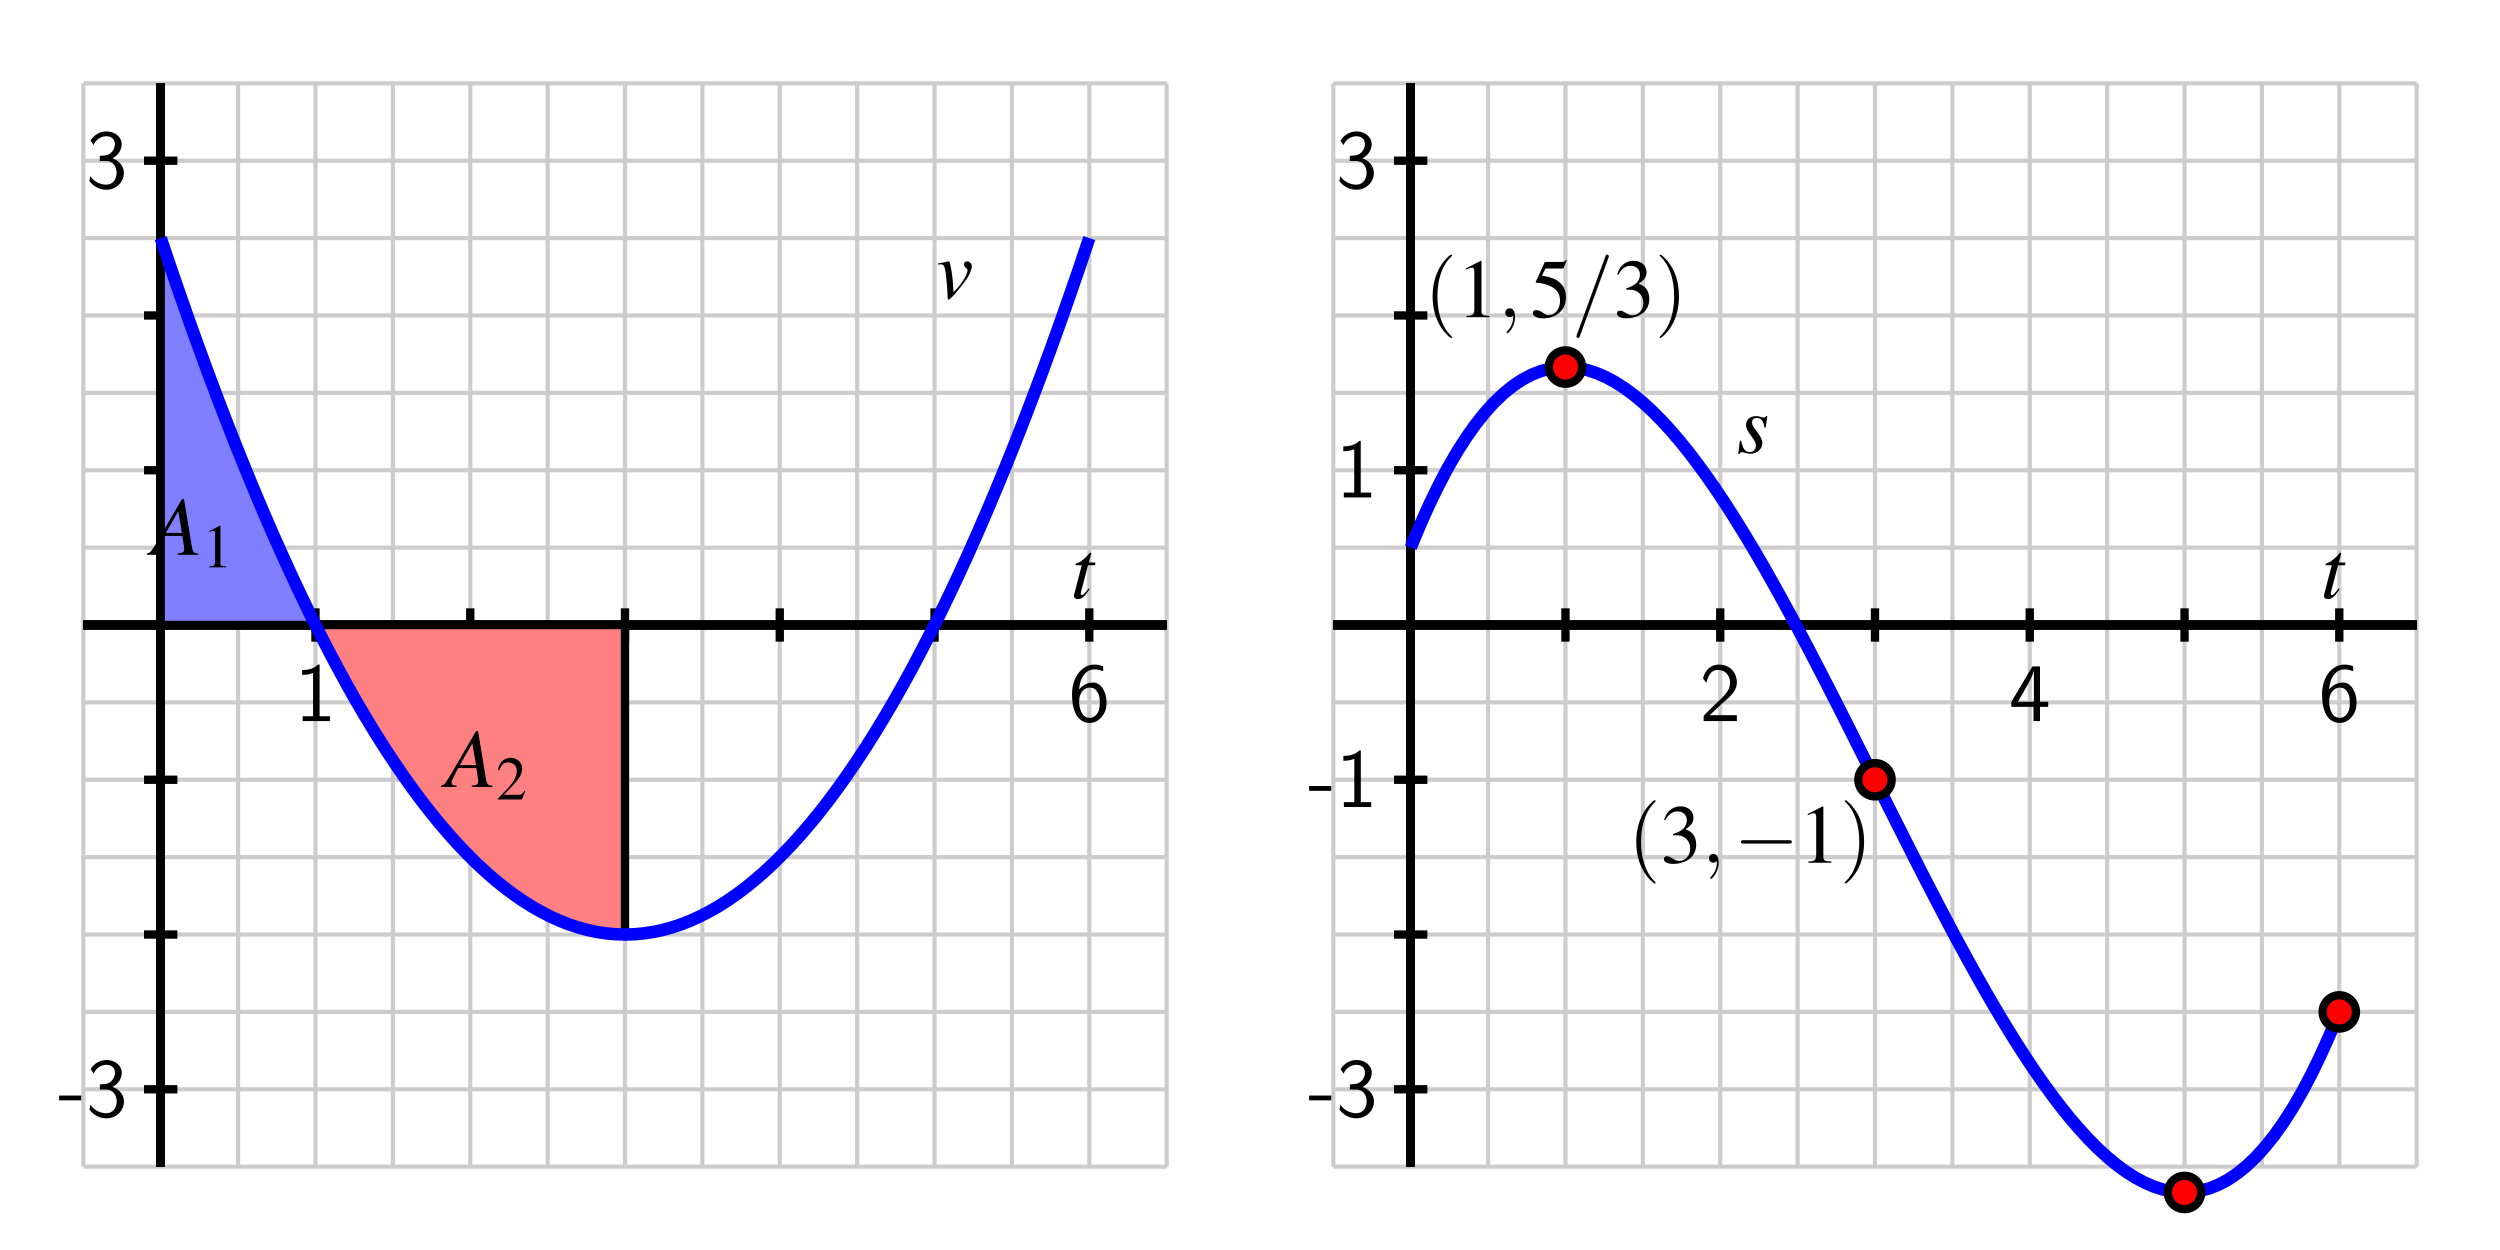<?xml version="1.0" encoding="UTF-8"?>
<svg xmlns="http://www.w3.org/2000/svg" xmlns:xlink="http://www.w3.org/1999/xlink" width="300pt" height="150pt" viewBox="0 0 300 150" version="1.1">
<defs>
<g>
<symbol overflow="visible" id="glyph0-0">
<path style="stroke:none;" d=""/>
</symbol>
<symbol overflow="visible" id="glyph0-1">
<path style="stroke:none;" d="M 2.984 -6.781 L 2.797 -6.781 C 2.203 -6.172 1.375 -6.141 0.891 -6.125 L 0.891 -5.547 C 1.219 -5.547 1.703 -5.562 2.203 -5.781 L 2.203 -0.578 L 0.953 -0.578 L 0.953 0 L 4.234 0 L 4.234 -0.578 L 2.984 -0.578 Z M 2.984 -6.781 "/>
</symbol>
<symbol overflow="visible" id="glyph0-2">
<path style="stroke:none;" d="M 4.156 -6.578 C 3.641 -6.781 3.234 -6.781 3.094 -6.781 C 1.688 -6.781 0.422 -5.375 0.422 -3.219 C 0.422 -0.391 1.656 0.219 2.516 0.219 C 3.109 0.219 3.547 -0.016 3.938 -0.453 C 4.375 -0.969 4.562 -1.438 4.562 -2.219 C 4.562 -3.5 3.906 -4.625 2.953 -4.625 C 2.625 -4.625 1.875 -4.547 1.266 -3.797 C 1.391 -5.406 2.188 -6.203 3.094 -6.203 C 3.484 -6.203 3.797 -6.125 4.156 -5.984 Z M 1.266 -2.188 C 1.266 -2.328 1.266 -2.344 1.281 -2.469 C 1.281 -3.203 1.734 -4.016 2.562 -4.016 C 3.047 -4.016 3.312 -3.766 3.516 -3.391 C 3.734 -3.016 3.75 -2.672 3.75 -2.219 C 3.75 -1.875 3.75 -1.422 3.516 -1.016 C 3.344 -0.734 3.078 -0.391 2.516 -0.391 C 1.453 -0.391 1.297 -1.859 1.266 -2.188 Z M 1.266 -2.188 "/>
</symbol>
<symbol overflow="visible" id="glyph0-3">
<path style="stroke:none;" d="M 2.766 -1.938 L 2.766 -2.516 L 0.109 -2.516 L 0.109 -1.938 Z M 2.766 -1.938 "/>
</symbol>
<symbol overflow="visible" id="glyph0-4">
<path style="stroke:none;" d="M 0.922 -5.141 C 1.203 -5.844 1.859 -6.203 2.469 -6.203 C 2.984 -6.203 3.484 -5.906 3.484 -5.266 C 3.484 -4.656 3.062 -4.062 2.453 -3.922 C 2.406 -3.906 2.375 -3.906 1.672 -3.844 L 1.672 -3.234 L 2.375 -3.234 C 3.453 -3.234 3.688 -2.312 3.688 -1.812 C 3.688 -1.031 3.219 -0.391 2.453 -0.391 C 1.766 -0.391 0.969 -0.734 0.531 -1.422 L 0.422 -0.812 C 1.156 0.125 2.062 0.219 2.469 0.219 C 3.688 0.219 4.562 -0.75 4.562 -1.797 C 4.562 -2.703 3.875 -3.328 3.188 -3.547 C 3.953 -3.953 4.297 -4.625 4.297 -5.266 C 4.297 -6.125 3.469 -6.781 2.484 -6.781 C 1.703 -6.781 0.984 -6.375 0.562 -5.688 Z M 0.922 -5.141 "/>
</symbol>
<symbol overflow="visible" id="glyph0-5">
<path style="stroke:none;" d="M 1.734 -1.875 L 0.5 -0.641 L 0.5 0 L 4.484 0 L 4.484 -0.703 L 2.672 -0.703 C 2.547 -0.703 2.438 -0.703 2.312 -0.703 L 1.219 -0.703 C 1.547 -0.984 2.297 -1.734 2.609 -2.016 C 2.797 -2.203 3.312 -2.625 3.5 -2.797 C 3.953 -3.25 4.484 -3.781 4.484 -4.625 C 4.484 -5.781 3.688 -6.781 2.359 -6.781 C 1.219 -6.781 0.656 -6 0.422 -5.141 C 0.547 -4.969 0.594 -4.906 0.609 -4.875 C 0.625 -4.859 0.734 -4.734 0.828 -4.594 C 1.031 -5.359 1.312 -6.141 2.219 -6.141 C 3.156 -6.141 3.672 -5.391 3.672 -4.609 C 3.672 -3.766 3.094 -3.188 2.516 -2.594 Z M 1.734 -1.875 "/>
</symbol>
<symbol overflow="visible" id="glyph0-6">
<path style="stroke:none;" d="M 3.719 -1.703 L 4.703 -1.703 L 4.703 -2.312 L 3.719 -2.312 L 3.719 -6.562 L 2.812 -6.562 L 0.281 -2.312 L 0.281 -1.703 L 2.938 -1.703 L 2.938 0 L 3.719 0 Z M 1.062 -2.312 C 1.578 -3.188 2.984 -5.547 2.984 -6.125 L 2.984 -2.312 Z M 1.062 -2.312 "/>
</symbol>
<symbol overflow="visible" id="glyph1-0">
<path style="stroke:none;" d=""/>
</symbol>
<symbol overflow="visible" id="glyph1-1">
<path style="stroke:none;" d="M 0.203 -4.031 C 0.312 -4.047 0.406 -4.047 0.516 -4.047 C 0.906 -4.047 1 -3.875 1.141 -2.953 C 1.234 -2.266 1.359 -0.75 1.359 -0.172 C 1.359 0.109 1.375 0.188 1.453 0.188 C 1.703 0.188 2.625 -0.875 3.656 -2.297 C 4 -2.797 4.266 -3.453 4.266 -3.812 C 4.266 -4.141 4 -4.406 3.703 -4.406 C 3.484 -4.406 3.328 -4.281 3.328 -4.062 C 3.328 -3.906 3.391 -3.797 3.562 -3.625 C 3.703 -3.516 3.75 -3.438 3.75 -3.328 C 3.75 -2.875 3.094 -1.766 2.375 -1.016 L 2.062 -0.703 C 2 -2.109 1.938 -2.625 1.812 -3.375 C 1.609 -4.391 1.609 -4.406 1.516 -4.406 C 1.469 -4.406 1.406 -4.406 1.312 -4.375 C 1.141 -4.312 0.594 -4.219 0.203 -4.156 Z M 0.203 -4.031 "/>
</symbol>
<symbol overflow="visible" id="glyph1-2">
<path style="stroke:none;" d="M 5.641 -0.156 C 5.062 -0.203 5.016 -0.297 4.875 -1.016 L 3.938 -6.688 L 3.688 -6.688 L 0.781 -1.688 C -0.016 -0.344 -0.109 -0.234 -0.516 -0.156 L -0.516 0 L 1.359 0 L 1.359 -0.156 C 0.844 -0.203 0.766 -0.266 0.766 -0.516 C 0.766 -0.703 0.797 -0.797 0.969 -1.125 L 1.547 -2.266 L 3.734 -2.266 L 3.938 -0.953 C 3.953 -0.859 3.953 -0.766 3.953 -0.688 C 3.953 -0.312 3.812 -0.219 3.188 -0.156 L 3.188 0 L 5.641 0 Z M 1.75 -2.625 L 3.25 -5.219 L 3.688 -2.625 Z M 1.75 -2.625 "/>
</symbol>
<symbol overflow="visible" id="glyph1-3">
<path style="stroke:none;" d="M 2.953 -4.281 L 2.156 -4.281 L 2.438 -5.312 C 2.453 -5.328 2.453 -5.344 2.453 -5.359 C 2.453 -5.438 2.422 -5.453 2.375 -5.453 C 2.312 -5.453 2.281 -5.453 2.219 -5.375 C 1.828 -4.859 1.203 -4.359 0.891 -4.266 C 0.641 -4.188 0.562 -4.125 0.562 -4.016 C 0.562 -4.016 0.562 -3.984 0.578 -3.953 L 1.312 -3.953 L 0.594 -1.203 C 0.578 -1.125 0.562 -1.094 0.547 -1 C 0.453 -0.703 0.375 -0.344 0.375 -0.266 C 0.375 -0.047 0.578 0.109 0.844 0.109 C 1.312 0.109 1.641 -0.172 2.266 -1.094 L 2.141 -1.172 C 1.656 -0.547 1.484 -0.375 1.328 -0.375 C 1.234 -0.375 1.188 -0.453 1.188 -0.578 C 1.188 -0.594 1.188 -0.594 1.188 -0.625 L 2.062 -3.953 L 2.906 -3.953 Z M 2.953 -4.281 "/>
</symbol>
<symbol overflow="visible" id="glyph1-4">
<path style="stroke:none;" d="M 0.359 -1.453 L 0.156 0.125 L 0.312 0.125 C 0.406 -0.031 0.453 -0.078 0.562 -0.078 C 0.672 -0.078 0.844 -0.047 1.047 0.016 C 1.266 0.078 1.438 0.109 1.594 0.109 C 2.438 0.109 3.047 -0.438 3.047 -1.188 C 3.047 -1.562 2.828 -2.016 2.359 -2.594 C 1.984 -3.062 1.812 -3.375 1.812 -3.641 C 1.812 -3.969 2.031 -4.188 2.375 -4.188 C 2.906 -4.188 3.203 -3.812 3.297 -3.031 L 3.453 -3.031 L 3.656 -4.422 L 3.516 -4.422 C 3.438 -4.281 3.359 -4.234 3.219 -4.234 C 3.156 -4.234 3.047 -4.266 2.859 -4.312 C 2.609 -4.391 2.453 -4.406 2.297 -4.406 C 1.562 -4.406 1.094 -3.984 1.094 -3.312 C 1.094 -2.984 1.297 -2.562 1.719 -2.016 C 2.109 -1.516 2.281 -1.156 2.281 -0.875 C 2.281 -0.422 1.984 -0.094 1.547 -0.094 C 0.984 -0.094 0.688 -0.516 0.516 -1.453 Z M 0.359 -1.453 "/>
</symbol>
<symbol overflow="visible" id="glyph2-0">
<path style="stroke:none;" d=""/>
</symbol>
<symbol overflow="visible" id="glyph2-1">
<path style="stroke:none;" d="M 2.156 -5 L 0.828 -4.328 L 0.828 -4.234 C 0.906 -4.266 1 -4.297 1.016 -4.312 C 1.156 -4.359 1.281 -4.391 1.359 -4.391 C 1.516 -4.391 1.578 -4.281 1.578 -4.047 L 1.578 -0.688 C 1.578 -0.438 1.516 -0.281 1.406 -0.203 C 1.281 -0.141 1.188 -0.125 0.875 -0.109 L 0.875 0 L 2.922 0 L 2.922 -0.109 C 2.328 -0.125 2.219 -0.188 2.219 -0.547 L 2.219 -4.984 Z M 2.156 -5 "/>
</symbol>
<symbol overflow="visible" id="glyph2-2">
<path style="stroke:none;" d="M 3.516 -1.016 L 3.422 -1.047 C 3.141 -0.625 3.047 -0.562 2.719 -0.562 L 0.953 -0.562 L 2.188 -1.859 C 2.844 -2.562 3.141 -3.125 3.141 -3.703 C 3.141 -4.438 2.547 -5 1.766 -5 C 1.359 -5 0.984 -4.844 0.703 -4.547 C 0.469 -4.297 0.359 -4.062 0.234 -3.531 L 0.391 -3.5 C 0.688 -4.219 0.953 -4.453 1.453 -4.453 C 2.078 -4.453 2.5 -4.031 2.5 -3.422 C 2.5 -2.844 2.156 -2.141 1.547 -1.484 L 0.219 -0.094 L 0.219 0 L 3.109 0 Z M 3.516 -1.016 "/>
</symbol>
<symbol overflow="visible" id="glyph3-0">
<path style="stroke:none;" d=""/>
</symbol>
<symbol overflow="visible" id="glyph3-1">
<path style="stroke:none;" d="M 3.312 2.406 C 3.312 2.375 3.312 2.344 3.141 2.188 C 1.891 0.922 1.562 -0.969 1.562 -2.5 C 1.562 -4.234 1.953 -5.984 3.188 -7.234 C 3.312 -7.344 3.312 -7.375 3.312 -7.406 C 3.312 -7.469 3.266 -7.5 3.203 -7.5 C 3.109 -7.5 2.203 -6.812 1.625 -5.547 C 1.109 -4.453 0.984 -3.344 0.984 -2.5 C 0.984 -1.719 1.094 -0.516 1.656 0.625 C 2.25 1.844 3.109 2.5 3.203 2.5 C 3.266 2.5 3.312 2.469 3.312 2.406 Z M 3.312 2.406 "/>
</symbol>
<symbol overflow="visible" id="glyph3-2">
<path style="stroke:none;" d="M 2.891 -2.5 C 2.891 -3.281 2.781 -4.484 2.234 -5.625 C 1.625 -6.844 0.766 -7.5 0.672 -7.5 C 0.609 -7.5 0.562 -7.453 0.562 -7.406 C 0.562 -7.375 0.562 -7.344 0.766 -7.172 C 1.734 -6.188 2.312 -4.594 2.312 -2.5 C 2.312 -0.797 1.938 0.969 0.703 2.234 C 0.562 2.344 0.562 2.375 0.562 2.406 C 0.562 2.453 0.609 2.5 0.672 2.5 C 0.766 2.5 1.672 1.812 2.266 0.547 C 2.766 -0.547 2.891 -1.656 2.891 -2.5 Z M 2.891 -2.5 "/>
</symbol>
<symbol overflow="visible" id="glyph4-0">
<path style="stroke:none;" d=""/>
</symbol>
<symbol overflow="visible" id="glyph4-1">
<path style="stroke:none;" d="M 2.906 -6.766 L 1.109 -5.844 L 1.109 -5.703 C 1.234 -5.766 1.344 -5.797 1.375 -5.812 C 1.562 -5.891 1.734 -5.938 1.828 -5.938 C 2.047 -5.938 2.125 -5.781 2.125 -5.453 L 2.125 -0.938 C 2.125 -0.594 2.047 -0.375 1.891 -0.281 C 1.734 -0.188 1.594 -0.156 1.188 -0.156 L 1.188 0 L 3.938 0 L 3.938 -0.156 C 3.156 -0.156 2.984 -0.266 2.984 -0.734 L 2.984 -6.734 Z M 2.906 -6.766 "/>
</symbol>
<symbol overflow="visible" id="glyph4-2">
<path style="stroke:none;" d="M 1.812 -5.828 L 3.766 -5.828 C 3.938 -5.828 3.969 -5.844 4 -5.922 L 4.375 -6.812 L 4.297 -6.875 C 4.141 -6.672 4.047 -6.625 3.828 -6.625 L 1.734 -6.625 L 0.656 -4.25 C 0.641 -4.234 0.641 -4.219 0.641 -4.203 C 0.641 -4.156 0.688 -4.125 0.766 -4.125 C 1.078 -4.125 1.484 -4.047 1.891 -3.922 C 3.047 -3.547 3.562 -2.938 3.562 -1.938 C 3.562 -0.984 2.953 -0.234 2.188 -0.234 C 1.984 -0.234 1.812 -0.297 1.516 -0.516 C 1.188 -0.75 0.953 -0.844 0.75 -0.844 C 0.453 -0.844 0.312 -0.734 0.312 -0.484 C 0.312 -0.094 0.797 0.141 1.547 0.141 C 2.375 0.141 3.094 -0.125 3.594 -0.641 C 4.062 -1.094 4.266 -1.656 4.266 -2.422 C 4.266 -3.141 4.078 -3.594 3.578 -4.094 C 3.141 -4.547 2.562 -4.766 1.391 -4.984 Z M 1.812 -5.828 "/>
</symbol>
<symbol overflow="visible" id="glyph4-3">
<path style="stroke:none;" d="M 1.531 -3.297 C 2.125 -3.297 2.344 -3.281 2.594 -3.188 C 3.203 -2.969 3.594 -2.406 3.594 -1.703 C 3.594 -0.875 3.031 -0.219 2.297 -0.219 C 2.016 -0.219 1.812 -0.297 1.453 -0.531 C 1.156 -0.703 0.984 -0.781 0.812 -0.781 C 0.578 -0.781 0.438 -0.641 0.438 -0.438 C 0.438 -0.078 0.859 0.141 1.562 0.141 C 2.328 0.141 3.125 -0.125 3.594 -0.531 C 4.062 -0.938 4.312 -1.516 4.312 -2.188 C 4.312 -2.703 4.156 -3.172 3.875 -3.484 C 3.672 -3.703 3.484 -3.812 3.047 -4.016 C 3.734 -4.484 3.984 -4.844 3.984 -5.391 C 3.984 -6.203 3.344 -6.766 2.422 -6.766 C 1.922 -6.766 1.484 -6.594 1.125 -6.266 C 0.812 -6 0.672 -5.734 0.453 -5.141 L 0.594 -5.094 C 1.016 -5.828 1.453 -6.156 2.094 -6.156 C 2.734 -6.156 3.188 -5.719 3.188 -5.094 C 3.188 -4.734 3.047 -4.375 2.797 -4.125 C 2.484 -3.812 2.203 -3.672 1.531 -3.438 Z M 1.531 -3.297 "/>
</symbol>
<symbol overflow="visible" id="glyph5-0">
<path style="stroke:none;" d=""/>
</symbol>
<symbol overflow="visible" id="glyph5-1">
<path style="stroke:none;" d="M 2.031 -0.016 C 2.031 -0.672 1.781 -1.062 1.391 -1.062 C 1.062 -1.062 0.859 -0.812 0.859 -0.531 C 0.859 -0.266 1.062 0 1.391 0 C 1.516 0 1.641 -0.047 1.734 -0.125 C 1.766 -0.156 1.781 -0.156 1.797 -0.156 C 1.797 -0.156 1.812 -0.156 1.812 -0.016 C 1.812 0.734 1.453 1.328 1.125 1.656 C 1.016 1.766 1.016 1.797 1.016 1.812 C 1.016 1.891 1.062 1.938 1.125 1.938 C 1.234 1.938 2.031 1.156 2.031 -0.016 Z M 2.031 -0.016 "/>
</symbol>
<symbol overflow="visible" id="glyph5-2">
<path style="stroke:none;" d="M 4.391 -7.125 C 4.438 -7.25 4.438 -7.297 4.438 -7.297 C 4.438 -7.406 4.344 -7.5 4.234 -7.5 C 4.172 -7.5 4.094 -7.469 4.062 -7.406 L 0.594 2.125 C 0.547 2.25 0.547 2.297 0.547 2.297 C 0.547 2.406 0.641 2.5 0.75 2.5 C 0.875 2.5 0.906 2.438 0.969 2.266 Z M 4.391 -7.125 "/>
</symbol>
<symbol overflow="visible" id="glyph6-0">
<path style="stroke:none;" d=""/>
</symbol>
<symbol overflow="visible" id="glyph6-1">
<path style="stroke:none;" d="M 6.594 -2.297 C 6.766 -2.297 6.938 -2.297 6.938 -2.5 C 6.938 -2.703 6.766 -2.703 6.594 -2.703 L 1.188 -2.703 C 1.016 -2.703 0.828 -2.703 0.828 -2.5 C 0.828 -2.297 1.016 -2.297 1.188 -2.297 Z M 6.594 -2.297 "/>
</symbol>
</g>
</defs>
<g id="surface1">
<path style="fill:none;stroke-width:5;stroke-linecap:butt;stroke-linejoin:miter;stroke:rgb(80.077%,80.077%,80.077%);stroke-opacity:1;stroke-miterlimit:10;" d="M 100 100 L 100 1400 M 192.852 100 L 192.852 1400 M 285.703 100 L 285.703 1400 M 378.555 100 L 378.555 1400 M 471.445 100 L 471.445 1400 M 564.297 100 L 564.297 1400 M 657.148 100 L 657.148 1400 M 750 100 L 750 1400 M 842.852 100 L 842.852 1400 M 935.703 100 L 935.703 1400 M 1028.555 100 L 1028.555 1400 M 1121.445 100 L 1121.445 1400 M 1214.297 100 L 1214.297 1400 M 1307.148 100 L 1307.148 1400 M 1400 100 L 1400 1400 M 100 100 L 1400 100 M 100 192.852 L 1400 192.852 M 100 285.703 L 1400 285.703 M 100 378.555 L 1400 378.555 M 100 471.445 L 1400 471.445 M 100 564.297 L 1400 564.297 M 100 657.148 L 1400 657.148 M 100 750 L 1400 750 M 100 842.852 L 1400 842.852 M 100 935.703 L 1400 935.703 M 100 1028.555 L 1400 1028.555 M 100 1121.445 L 1400 1121.445 M 100 1214.297 L 1400 1214.297 M 100 1307.148 L 1400 1307.148 M 100 1400 L 1400 1400 " transform="matrix(0.1,0,0,-0.1,0,150)"/>
<path style="fill:none;stroke-width:10;stroke-linecap:butt;stroke-linejoin:miter;stroke:rgb(0%,0%,0%);stroke-opacity:1;stroke-miterlimit:10;" d="M 100 750 L 1400 750 M 192.852 100 L 192.852 1400 " transform="matrix(0.1,0,0,-0.1,0,150)"/>
<path style="fill:none;stroke-width:10;stroke-linecap:butt;stroke-linejoin:miter;stroke:rgb(0%,0%,0%);stroke-opacity:1;stroke-miterlimit:10;" d="M 100 750 L 1400 750 M 192.852 100 L 192.852 1400 M 192.852 730 L 192.852 770 " transform="matrix(0.1,0,0,-0.1,0,150)"/>
<path style="fill:none;stroke-width:10;stroke-linecap:butt;stroke-linejoin:miter;stroke:rgb(0%,0%,0%);stroke-opacity:1;stroke-miterlimit:10;" d="M 100 750 L 1400 750 M 192.852 100 L 192.852 1400 M 378.555 730 L 378.555 770 " transform="matrix(0.1,0,0,-0.1,0,150)"/>
<path style="fill:none;stroke-width:10;stroke-linecap:butt;stroke-linejoin:miter;stroke:rgb(0%,0%,0%);stroke-opacity:1;stroke-miterlimit:10;" d="M 100 750 L 1400 750 M 192.852 100 L 192.852 1400 M 564.297 730 L 564.297 770 " transform="matrix(0.1,0,0,-0.1,0,150)"/>
<path style="fill:none;stroke-width:10;stroke-linecap:butt;stroke-linejoin:miter;stroke:rgb(0%,0%,0%);stroke-opacity:1;stroke-miterlimit:10;" d="M 100 750 L 1400 750 M 192.852 100 L 192.852 1400 M 750 730 L 750 770 " transform="matrix(0.1,0,0,-0.1,0,150)"/>
<path style="fill:none;stroke-width:10;stroke-linecap:butt;stroke-linejoin:miter;stroke:rgb(0%,0%,0%);stroke-opacity:1;stroke-miterlimit:10;" d="M 100 750 L 1400 750 M 192.852 100 L 192.852 1400 M 935.703 730 L 935.703 770 " transform="matrix(0.1,0,0,-0.1,0,150)"/>
<path style="fill:none;stroke-width:10;stroke-linecap:butt;stroke-linejoin:miter;stroke:rgb(0%,0%,0%);stroke-opacity:1;stroke-miterlimit:10;" d="M 100 750 L 1400 750 M 192.852 100 L 192.852 1400 M 1121.445 730 L 1121.445 770 " transform="matrix(0.1,0,0,-0.1,0,150)"/>
<path style="fill:none;stroke-width:10;stroke-linecap:butt;stroke-linejoin:miter;stroke:rgb(0%,0%,0%);stroke-opacity:1;stroke-miterlimit:10;" d="M 100 750 L 1400 750 M 192.852 100 L 192.852 1400 M 1307.148 730 L 1307.148 770 " transform="matrix(0.1,0,0,-0.1,0,150)"/>
<path style="fill:none;stroke-width:10;stroke-linecap:butt;stroke-linejoin:miter;stroke:rgb(0%,0%,0%);stroke-opacity:1;stroke-miterlimit:10;" d="M 100 750 L 1400 750 M 192.852 100 L 192.852 1400 M 172.852 192.852 L 212.852 192.852 " transform="matrix(0.1,0,0,-0.1,0,150)"/>
<path style="fill:none;stroke-width:10;stroke-linecap:butt;stroke-linejoin:miter;stroke:rgb(0%,0%,0%);stroke-opacity:1;stroke-miterlimit:10;" d="M 100 750 L 1400 750 M 192.852 100 L 192.852 1400 M 172.852 378.555 L 212.852 378.555 " transform="matrix(0.1,0,0,-0.1,0,150)"/>
<path style="fill:none;stroke-width:10;stroke-linecap:butt;stroke-linejoin:miter;stroke:rgb(0%,0%,0%);stroke-opacity:1;stroke-miterlimit:10;" d="M 100 750 L 1400 750 M 192.852 100 L 192.852 1400 M 172.852 564.297 L 212.852 564.297 " transform="matrix(0.1,0,0,-0.1,0,150)"/>
<path style="fill:none;stroke-width:10;stroke-linecap:butt;stroke-linejoin:miter;stroke:rgb(0%,0%,0%);stroke-opacity:1;stroke-miterlimit:10;" d="M 100 750 L 1400 750 M 192.852 100 L 192.852 1400 M 172.852 750 L 212.852 750 " transform="matrix(0.1,0,0,-0.1,0,150)"/>
<path style="fill:none;stroke-width:10;stroke-linecap:butt;stroke-linejoin:miter;stroke:rgb(0%,0%,0%);stroke-opacity:1;stroke-miterlimit:10;" d="M 100 750 L 1400 750 M 192.852 100 L 192.852 1400 M 172.852 935.703 L 212.852 935.703 " transform="matrix(0.1,0,0,-0.1,0,150)"/>
<path style="fill:none;stroke-width:10;stroke-linecap:butt;stroke-linejoin:miter;stroke:rgb(0%,0%,0%);stroke-opacity:1;stroke-miterlimit:10;" d="M 100 750 L 1400 750 M 192.852 100 L 192.852 1400 M 172.852 1121.445 L 212.852 1121.445 " transform="matrix(0.1,0,0,-0.1,0,150)"/>
<path style="fill:none;stroke-width:10;stroke-linecap:butt;stroke-linejoin:miter;stroke:rgb(0%,0%,0%);stroke-opacity:1;stroke-miterlimit:10;" d="M 100 750 L 1400 750 M 192.852 100 L 192.852 1400 M 172.852 1307.148 L 212.852 1307.148 " transform="matrix(0.1,0,0,-0.1,0,150)"/>
<g style="fill:rgb(0%,0%,0%);fill-opacity:1;">
  <use xlink:href="#glyph0-1" x="35.366" y="86.531"/>
</g>
<g style="fill:rgb(0%,0%,0%);fill-opacity:1;">
  <use xlink:href="#glyph0-2" x="128.223" y="86.531"/>
</g>
<g style="fill:rgb(0%,0%,0%);fill-opacity:1;">
  <use xlink:href="#glyph0-3" x="6.984" y="133.98"/>
  <use xlink:href="#glyph0-4" x="10.314" y="133.98"/>
</g>
<g style="fill:rgb(0%,0%,0%);fill-opacity:1;">
  <use xlink:href="#glyph0-4" x="10.304" y="22.551"/>
</g>
<path style=" stroke:none;fill-rule:nonzero;fill:rgb(50%,50%,100%);fill-opacity:1;" d="M 19.285 28.57 L 19.473 29.129 L 19.656 29.684 L 19.844 30.234 L 20.027 30.785 L 20.215 31.336 L 20.398 31.883 L 20.773 32.969 L 20.957 33.512 L 21.145 34.051 L 21.328 34.586 L 21.516 35.121 L 21.699 35.656 L 21.887 36.188 L 22.07 36.719 L 22.258 37.246 L 22.441 37.773 L 22.629 38.301 L 22.816 38.82 L 23 39.344 L 23.184 39.863 L 23.559 40.895 L 23.742 41.406 L 23.93 41.922 L 24.113 42.43 L 24.301 42.938 L 24.484 43.441 L 24.672 43.949 L 24.855 44.449 L 25.043 44.949 L 25.227 45.449 L 25.602 46.441 L 25.785 46.934 L 25.973 47.426 L 26.156 47.914 L 26.344 48.402 L 26.527 48.887 L 26.715 49.371 L 26.898 49.855 L 27.086 50.332 L 27.273 50.812 L 27.457 51.289 L 27.645 51.762 L 27.828 52.234 L 28.016 52.707 L 28.199 53.176 L 28.387 53.641 L 28.57 54.105 L 28.758 54.57 L 28.941 55.031 L 29.129 55.492 L 29.316 55.949 L 29.5 56.406 L 29.684 56.859 L 29.871 57.312 L 30.059 57.762 L 30.242 58.211 L 30.43 58.656 L 30.613 59.102 L 30.801 59.543 L 30.984 59.984 L 31.172 60.426 L 31.355 60.863 L 31.543 61.297 L 31.727 61.73 L 31.914 62.164 L 32.102 62.594 L 32.285 63.023 L 32.473 63.449 L 32.656 63.871 L 32.844 64.293 L 33.027 64.715 L 33.215 65.133 L 33.398 65.551 L 33.773 66.379 L 33.957 66.789 L 34.145 67.199 L 34.328 67.609 L 34.516 68.012 L 34.699 68.418 L 34.887 68.82 L 35.07 69.219 L 35.258 69.617 L 35.441 70.016 L 35.629 70.41 L 35.816 70.801 L 36.184 71.582 L 36.559 72.355 L 36.742 72.738 L 36.93 73.121 L 37.113 73.5 L 37.301 73.879 L 37.484 74.254 L 37.672 74.629 L 37.855 75 L 19.285 75 "/>
<path style="fill:none;stroke-width:10;stroke-linecap:butt;stroke-linejoin:miter;stroke:rgb(0%,0%,0%);stroke-opacity:1;stroke-miterlimit:10;" d="M 192.852 1214.297 L 194.727 1208.711 L 196.562 1203.164 L 198.438 1197.656 L 200.273 1192.148 L 202.148 1186.641 L 203.984 1181.172 L 207.734 1170.312 L 209.57 1164.883 L 211.445 1159.492 L 213.281 1154.141 L 215.156 1148.789 L 216.992 1143.438 L 218.867 1138.125 L 220.703 1132.812 L 222.578 1127.539 L 224.414 1122.266 L 226.289 1116.992 L 228.164 1111.797 L 230 1106.562 L 231.836 1101.367 L 235.586 1091.055 L 237.422 1085.938 L 239.297 1080.781 L 241.133 1075.703 L 243.008 1070.625 L 244.844 1065.586 L 246.719 1060.508 L 248.555 1055.508 L 250.43 1050.508 L 252.266 1045.508 L 256.016 1035.586 L 257.852 1030.664 L 259.727 1025.742 L 261.562 1020.859 L 263.438 1015.977 L 265.273 1011.133 L 267.148 1006.289 L 268.984 1001.445 L 270.859 996.68 L 272.734 991.875 L 274.57 987.109 L 276.445 982.383 L 278.281 977.656 L 280.156 972.93 L 281.992 968.242 L 283.867 963.594 L 285.703 958.945 L 287.578 954.297 L 289.414 949.688 L 291.289 945.078 L 293.164 940.508 L 295 935.938 L 296.836 931.406 L 298.711 926.875 L 300.586 922.383 L 302.422 917.891 L 304.297 913.438 L 306.133 908.984 L 308.008 904.57 L 309.844 900.156 L 311.719 895.742 L 313.555 891.367 L 315.43 887.031 L 317.266 882.695 L 319.141 878.359 L 321.016 874.062 L 322.852 869.766 L 324.727 865.508 L 326.562 861.289 L 328.438 857.07 L 330.273 852.852 L 332.148 848.672 L 333.984 844.492 L 337.734 836.211 L 339.57 832.109 L 341.445 828.008 L 343.281 823.906 L 345.156 819.883 L 346.992 815.82 L 348.867 811.797 L 350.703 807.812 L 352.578 803.828 L 354.414 799.844 L 356.289 795.898 L 358.164 791.992 L 361.836 784.18 L 365.586 776.445 L 367.422 772.617 L 369.297 768.789 L 371.133 765 L 373.008 761.211 L 374.844 757.461 L 376.719 753.711 L 378.555 750 L 192.852 750 Z M 192.852 1214.297 " transform="matrix(0.1,0,0,-0.1,0,150)"/>
<path style=" stroke:none;fill-rule:nonzero;fill:rgb(100%,50%,50%);fill-opacity:1;" d="M 37.855 75 L 38.227 75.738 L 38.602 76.469 L 38.973 77.195 L 39.344 77.91 L 39.715 78.621 L 40.086 79.324 L 40.457 80.02 L 40.828 80.707 L 41.199 81.387 L 41.57 82.059 L 41.941 82.723 L 42.316 83.379 L 42.684 84.031 L 43.059 84.672 L 43.43 85.309 L 43.801 85.934 L 44.172 86.555 L 44.543 87.168 L 44.914 87.773 L 45.285 88.371 L 45.656 88.961 L 46.027 89.547 L 46.398 90.121 L 46.773 90.688 L 47.145 91.25 L 47.516 91.805 L 47.887 92.348 L 48.258 92.887 L 48.629 93.418 L 49 93.941 L 49.371 94.461 L 49.742 94.969 L 50.113 95.469 L 50.484 95.965 L 50.855 96.449 L 51.227 96.93 L 51.602 97.402 L 51.973 97.863 L 52.344 98.32 L 52.715 98.773 L 53.086 99.215 L 53.457 99.648 L 53.828 100.074 L 54.199 100.496 L 54.57 100.906 L 54.941 101.312 L 55.316 101.711 L 55.684 102.098 L 56.059 102.48 L 56.43 102.855 L 56.801 103.227 L 57.172 103.586 L 57.543 103.938 L 57.914 104.285 L 58.285 104.621 L 58.656 104.953 L 59.027 105.273 L 59.398 105.59 L 59.773 105.898 L 60.145 106.199 L 60.516 106.492 L 60.887 106.781 L 61.258 107.059 L 61.629 107.328 L 62 107.594 L 62.371 107.848 L 62.742 108.098 L 63.113 108.34 L 63.484 108.574 L 63.855 108.801 L 64.227 109.02 L 64.602 109.23 L 64.973 109.434 L 65.344 109.633 L 65.715 109.82 L 66.086 110.004 L 66.457 110.18 L 66.828 110.344 L 67.199 110.504 L 67.57 110.656 L 67.941 110.801 L 68.316 110.941 L 68.684 111.07 L 69.059 111.191 L 69.43 111.309 L 69.801 111.414 L 70.172 111.516 L 70.543 111.609 L 70.914 111.695 L 71.285 111.773 L 71.656 111.844 L 72.027 111.906 L 72.398 111.961 L 72.773 112.008 L 73.145 112.051 L 73.516 112.082 L 73.887 112.109 L 74.258 112.129 L 74.629 112.141 L 75 112.145 L 75 75 L 37.855 75 "/>
<path style="fill:none;stroke-width:10;stroke-linecap:butt;stroke-linejoin:miter;stroke:rgb(0%,0%,0%);stroke-opacity:1;stroke-miterlimit:10;" d="M 378.555 750 L 382.266 742.617 L 386.016 735.312 L 389.727 728.047 L 393.438 720.898 L 397.148 713.789 L 400.859 706.758 L 404.57 699.805 L 408.281 692.93 L 411.992 686.133 L 415.703 679.414 L 419.414 672.773 L 423.164 666.211 L 426.836 659.688 L 430.586 653.281 L 434.297 646.914 L 438.008 640.664 L 441.719 634.453 L 445.43 628.32 L 449.141 622.266 L 452.852 616.289 L 456.562 610.391 L 460.273 604.531 L 463.984 598.789 L 467.734 593.125 L 471.445 587.5 L 475.156 581.953 L 478.867 576.523 L 482.578 571.133 L 486.289 565.82 L 490 560.586 L 493.711 555.391 L 497.422 550.312 L 501.133 545.312 L 504.844 540.352 L 508.555 535.508 L 512.266 530.703 L 516.016 525.977 L 519.727 521.367 L 523.438 516.797 L 527.148 512.266 L 530.859 507.852 L 534.57 503.516 L 538.281 499.258 L 541.992 495.039 L 545.703 490.938 L 549.414 486.875 L 553.164 482.891 L 556.836 479.023 L 560.586 475.195 L 564.297 471.445 L 568.008 467.734 L 571.719 464.141 L 575.43 460.625 L 579.141 457.148 L 582.852 453.789 L 586.562 450.469 L 590.273 447.266 L 593.984 444.102 L 597.734 441.016 L 601.445 438.008 L 605.156 435.078 L 608.867 432.188 L 612.578 429.414 L 616.289 426.719 L 620 424.062 L 623.711 421.523 L 627.422 419.023 L 631.133 416.602 L 634.844 414.258 L 638.555 411.992 L 642.266 409.805 L 646.016 407.695 L 649.727 405.664 L 653.438 403.672 L 657.148 401.797 L 660.859 399.961 L 664.57 398.203 L 668.281 396.562 L 671.992 394.961 L 675.703 393.438 L 679.414 391.992 L 683.164 390.586 L 686.836 389.297 L 690.586 388.086 L 694.297 386.914 L 698.008 385.859 L 701.719 384.844 L 705.43 383.906 L 709.141 383.047 L 712.852 382.266 L 716.562 381.562 L 720.273 380.938 L 723.984 380.391 L 727.734 379.922 L 731.445 379.492 L 735.156 379.18 L 738.867 378.906 L 742.578 378.711 L 746.289 378.594 L 750 378.555 L 750 750 Z M 378.555 750 " transform="matrix(0.1,0,0,-0.1,0,150)"/>
<path style="fill:none;stroke-width:15;stroke-linecap:butt;stroke-linejoin:miter;stroke:rgb(0%,0%,100%);stroke-opacity:1;stroke-miterlimit:10;" d="M 192.852 1214.297 L 203.984 1181.172 L 215.156 1148.789 L 226.289 1116.992 L 237.422 1085.938 L 248.555 1055.508 L 259.727 1025.742 L 270.859 996.68 L 281.992 968.242 L 293.164 940.508 L 304.297 913.438 L 315.43 887.031 L 326.562 861.289 L 337.734 836.211 L 348.867 811.797 L 360 788.086 L 371.133 765 L 382.266 742.617 L 393.438 720.898 L 404.57 699.805 L 415.703 679.414 L 426.836 659.688 L 438.008 640.664 L 449.141 622.266 L 460.273 604.531 L 471.445 587.5 L 482.578 571.133 L 493.711 555.391 L 504.844 540.352 L 516.016 525.977 L 527.148 512.266 L 538.281 499.258 L 549.414 486.875 L 560.586 475.195 L 571.719 464.141 L 582.852 453.789 L 593.984 444.102 L 605.156 435.078 L 616.289 426.719 L 627.422 419.023 L 638.555 411.992 L 649.727 405.664 L 660.859 399.961 L 671.992 394.961 L 683.164 390.586 L 694.297 386.914 L 705.43 383.906 L 716.562 381.562 L 727.734 379.922 L 738.867 378.906 L 750 378.555 L 761.133 378.906 L 772.266 379.922 L 783.438 381.562 L 794.57 383.906 L 805.703 386.914 L 816.836 390.586 L 828.008 394.961 L 839.141 399.961 L 850.273 405.664 L 861.445 411.992 L 872.578 419.023 L 883.711 426.719 L 894.844 435.078 L 906.016 444.102 L 917.148 453.789 L 928.281 464.141 L 939.414 475.195 L 950.586 486.875 L 961.719 499.258 L 972.852 512.266 L 983.984 525.977 L 995.156 540.352 L 1006.289 555.391 L 1017.422 571.133 L 1028.555 587.5 L 1039.727 604.531 L 1050.859 622.266 L 1061.992 640.664 L 1073.125 659.688 L 1084.297 679.414 L 1095.43 699.805 L 1106.562 720.898 L 1117.695 742.617 L 1128.867 765 L 1140 788.086 L 1151.133 811.797 L 1162.305 836.211 L 1173.438 861.289 L 1184.57 887.031 L 1195.703 913.438 L 1206.875 940.508 L 1218.008 968.242 L 1229.141 996.68 L 1240.273 1025.742 L 1251.445 1055.508 L 1262.578 1085.938 L 1273.711 1116.992 L 1284.844 1148.789 L 1296.016 1181.172 L 1307.148 1214.297 " transform="matrix(0.1,0,0,-0.1,0,150)"/>
<g style="fill:rgb(0%,0%,0%);fill-opacity:1;">
  <use xlink:href="#glyph1-1" x="112.351" y="35.77"/>
</g>
<g style="fill:rgb(0%,0%,0%);fill-opacity:1;">
  <use xlink:href="#glyph1-2" x="18.144" y="66.576"/>
</g>
<g style="fill:rgb(0%,0%,0%);fill-opacity:1;">
  <use xlink:href="#glyph2-1" x="24.232" y="68.081"/>
</g>
<g style="fill:rgb(0%,0%,0%);fill-opacity:1;">
  <use xlink:href="#glyph1-2" x="53.43" y="94.433"/>
</g>
<g style="fill:rgb(0%,0%,0%);fill-opacity:1;">
  <use xlink:href="#glyph2-2" x="59.517" y="95.938"/>
</g>
<g style="fill:rgb(0%,0%,0%);fill-opacity:1;">
  <use xlink:href="#glyph1-3" x="128.499" y="71.784"/>
</g>
<path style="fill:none;stroke-width:5;stroke-linecap:butt;stroke-linejoin:miter;stroke:rgb(80.077%,80.077%,80.077%);stroke-opacity:1;stroke-miterlimit:10;" d="M 1600 100 L 1600 1400 M 1692.852 100 L 1692.852 1400 M 1785.703 100 L 1785.703 1400 M 1878.555 100 L 1878.555 1400 M 1971.445 100 L 1971.445 1400 M 2064.297 100 L 2064.297 1400 M 2157.148 100 L 2157.148 1400 M 2250 100 L 2250 1400 M 2342.852 100 L 2342.852 1400 M 2435.703 100 L 2435.703 1400 M 2528.555 100 L 2528.555 1400 M 2621.445 100 L 2621.445 1400 M 2714.297 100 L 2714.297 1400 M 2807.148 100 L 2807.148 1400 M 2900 100 L 2900 1400 M 1600 100 L 2900 100 M 1600 192.852 L 2900 192.852 M 1600 285.703 L 2900 285.703 M 1600 378.555 L 2900 378.555 M 1600 471.445 L 2900 471.445 M 1600 564.297 L 2900 564.297 M 1600 657.148 L 2900 657.148 M 1600 750 L 2900 750 M 1600 842.852 L 2900 842.852 M 1600 935.703 L 2900 935.703 M 1600 1028.555 L 2900 1028.555 M 1600 1121.445 L 2900 1121.445 M 1600 1214.297 L 2900 1214.297 M 1600 1307.148 L 2900 1307.148 M 1600 1400 L 2900 1400 " transform="matrix(0.1,0,0,-0.1,0,150)"/>
<path style="fill:none;stroke-width:10;stroke-linecap:butt;stroke-linejoin:miter;stroke:rgb(0%,0%,0%);stroke-opacity:1;stroke-miterlimit:10;" d="M 1600 750 L 2900 750 M 1692.852 100 L 1692.852 1400 " transform="matrix(0.1,0,0,-0.1,0,150)"/>
<path style="fill:none;stroke-width:10;stroke-linecap:butt;stroke-linejoin:miter;stroke:rgb(0%,0%,0%);stroke-opacity:1;stroke-miterlimit:10;" d="M 1600 750 L 2900 750 M 1692.852 100 L 1692.852 1400 M 1692.852 730 L 1692.852 770 " transform="matrix(0.1,0,0,-0.1,0,150)"/>
<path style="fill:none;stroke-width:10;stroke-linecap:butt;stroke-linejoin:miter;stroke:rgb(0%,0%,0%);stroke-opacity:1;stroke-miterlimit:10;" d="M 1600 750 L 2900 750 M 1692.852 100 L 1692.852 1400 M 1878.555 730 L 1878.555 770 " transform="matrix(0.1,0,0,-0.1,0,150)"/>
<path style="fill:none;stroke-width:10;stroke-linecap:butt;stroke-linejoin:miter;stroke:rgb(0%,0%,0%);stroke-opacity:1;stroke-miterlimit:10;" d="M 1600 750 L 2900 750 M 1692.852 100 L 1692.852 1400 M 2064.297 730 L 2064.297 770 " transform="matrix(0.1,0,0,-0.1,0,150)"/>
<path style="fill:none;stroke-width:10;stroke-linecap:butt;stroke-linejoin:miter;stroke:rgb(0%,0%,0%);stroke-opacity:1;stroke-miterlimit:10;" d="M 1600 750 L 2900 750 M 1692.852 100 L 1692.852 1400 M 2250 730 L 2250 770 " transform="matrix(0.1,0,0,-0.1,0,150)"/>
<path style="fill:none;stroke-width:10;stroke-linecap:butt;stroke-linejoin:miter;stroke:rgb(0%,0%,0%);stroke-opacity:1;stroke-miterlimit:10;" d="M 1600 750 L 2900 750 M 1692.852 100 L 1692.852 1400 M 2435.703 730 L 2435.703 770 " transform="matrix(0.1,0,0,-0.1,0,150)"/>
<path style="fill:none;stroke-width:10;stroke-linecap:butt;stroke-linejoin:miter;stroke:rgb(0%,0%,0%);stroke-opacity:1;stroke-miterlimit:10;" d="M 1600 750 L 2900 750 M 1692.852 100 L 1692.852 1400 M 2621.445 730 L 2621.445 770 " transform="matrix(0.1,0,0,-0.1,0,150)"/>
<path style="fill:none;stroke-width:10;stroke-linecap:butt;stroke-linejoin:miter;stroke:rgb(0%,0%,0%);stroke-opacity:1;stroke-miterlimit:10;" d="M 1600 750 L 2900 750 M 1692.852 100 L 1692.852 1400 M 2807.148 730 L 2807.148 770 " transform="matrix(0.1,0,0,-0.1,0,150)"/>
<path style="fill:none;stroke-width:10;stroke-linecap:butt;stroke-linejoin:miter;stroke:rgb(0%,0%,0%);stroke-opacity:1;stroke-miterlimit:10;" d="M 1600 750 L 2900 750 M 1692.852 100 L 1692.852 1400 M 1672.852 192.852 L 1712.852 192.852 " transform="matrix(0.1,0,0,-0.1,0,150)"/>
<path style="fill:none;stroke-width:10;stroke-linecap:butt;stroke-linejoin:miter;stroke:rgb(0%,0%,0%);stroke-opacity:1;stroke-miterlimit:10;" d="M 1600 750 L 2900 750 M 1692.852 100 L 1692.852 1400 M 1672.852 378.555 L 1712.852 378.555 " transform="matrix(0.1,0,0,-0.1,0,150)"/>
<path style="fill:none;stroke-width:10;stroke-linecap:butt;stroke-linejoin:miter;stroke:rgb(0%,0%,0%);stroke-opacity:1;stroke-miterlimit:10;" d="M 1600 750 L 2900 750 M 1692.852 100 L 1692.852 1400 M 1672.852 564.297 L 1712.852 564.297 " transform="matrix(0.1,0,0,-0.1,0,150)"/>
<path style="fill:none;stroke-width:10;stroke-linecap:butt;stroke-linejoin:miter;stroke:rgb(0%,0%,0%);stroke-opacity:1;stroke-miterlimit:10;" d="M 1600 750 L 2900 750 M 1692.852 100 L 1692.852 1400 M 1672.852 750 L 1712.852 750 " transform="matrix(0.1,0,0,-0.1,0,150)"/>
<path style="fill:none;stroke-width:10;stroke-linecap:butt;stroke-linejoin:miter;stroke:rgb(0%,0%,0%);stroke-opacity:1;stroke-miterlimit:10;" d="M 1600 750 L 2900 750 M 1692.852 100 L 1692.852 1400 M 1672.852 935.703 L 1712.852 935.703 " transform="matrix(0.1,0,0,-0.1,0,150)"/>
<path style="fill:none;stroke-width:10;stroke-linecap:butt;stroke-linejoin:miter;stroke:rgb(0%,0%,0%);stroke-opacity:1;stroke-miterlimit:10;" d="M 1600 750 L 2900 750 M 1692.852 100 L 1692.852 1400 M 1672.852 1121.445 L 1712.852 1121.445 " transform="matrix(0.1,0,0,-0.1,0,150)"/>
<path style="fill:none;stroke-width:10;stroke-linecap:butt;stroke-linejoin:miter;stroke:rgb(0%,0%,0%);stroke-opacity:1;stroke-miterlimit:10;" d="M 1600 750 L 2900 750 M 1692.852 100 L 1692.852 1400 M 1672.852 1307.148 L 1712.852 1307.148 " transform="matrix(0.1,0,0,-0.1,0,150)"/>
<g style="fill:rgb(0%,0%,0%);fill-opacity:1;">
  <use xlink:href="#glyph0-5" x="203.938" y="86.531"/>
</g>
<g style="fill:rgb(0%,0%,0%);fill-opacity:1;">
  <use xlink:href="#glyph0-6" x="241.081" y="86.531"/>
</g>
<g style="fill:rgb(0%,0%,0%);fill-opacity:1;">
  <use xlink:href="#glyph0-2" x="278.224" y="86.531"/>
</g>
<g style="fill:rgb(0%,0%,0%);fill-opacity:1;">
  <use xlink:href="#glyph0-3" x="156.984" y="133.98"/>
  <use xlink:href="#glyph0-4" x="160.314" y="133.98"/>
</g>
<g style="fill:rgb(0%,0%,0%);fill-opacity:1;">
  <use xlink:href="#glyph0-3" x="156.984" y="96.837"/>
  <use xlink:href="#glyph0-1" x="160.314" y="96.837"/>
</g>
<g style="fill:rgb(0%,0%,0%);fill-opacity:1;">
  <use xlink:href="#glyph0-1" x="160.304" y="59.694"/>
</g>
<g style="fill:rgb(0%,0%,0%);fill-opacity:1;">
  <use xlink:href="#glyph0-4" x="160.304" y="22.551"/>
</g>
<path style="fill:none;stroke-width:15;stroke-linecap:butt;stroke-linejoin:miter;stroke:rgb(0%,0%,100%);stroke-opacity:1;stroke-miterlimit:10;" d="M 1692.852 842.852 L 1703.984 869.688 L 1715.156 894.609 L 1726.289 917.578 L 1737.422 938.672 L 1748.555 957.891 L 1759.727 975.312 L 1770.859 991.016 L 1781.992 1004.961 L 1793.125 1017.188 L 1804.297 1027.812 L 1815.43 1036.836 L 1826.562 1044.297 L 1837.695 1050.195 L 1848.867 1054.648 L 1860 1057.617 L 1871.133 1059.219 L 1882.305 1059.453 L 1893.438 1058.359 L 1904.57 1055.977 L 1915.703 1052.344 L 1926.875 1047.5 L 1938.008 1041.523 L 1949.141 1034.414 L 1960.273 1026.211 L 1971.445 1016.953 L 1982.578 1006.719 L 1993.711 995.508 L 2004.844 983.398 L 2016.016 970.352 L 2027.148 956.523 L 2038.281 941.836 L 2049.414 926.445 L 2060.586 910.312 L 2071.719 893.477 L 2082.852 876.016 L 2093.984 857.93 L 2105.156 839.297 L 2116.289 820.156 L 2127.422 800.547 L 2138.555 780.469 L 2149.727 760 L 2160.859 739.141 L 2171.992 718.008 L 2183.125 696.562 L 2194.297 674.883 L 2205.43 653.008 L 2216.562 630.977 L 2227.695 608.789 L 2238.867 586.562 L 2250 564.297 L 2261.133 541.992 L 2272.305 519.766 L 2283.438 497.617 L 2294.57 475.586 L 2305.703 453.672 L 2316.875 432.031 L 2328.008 410.586 L 2339.141 389.414 L 2350.273 368.594 L 2361.445 348.125 L 2372.578 328.047 L 2383.711 308.398 L 2394.844 289.258 L 2406.016 270.625 L 2417.148 252.578 L 2428.281 235.117 L 2439.414 218.281 L 2450.586 202.148 L 2461.719 186.719 L 2472.852 172.07 L 2483.984 158.203 L 2495.156 145.195 L 2506.289 133.047 L 2517.422 121.836 L 2528.555 111.602 L 2539.727 102.383 L 2550.859 94.18 L 2561.992 87.07 L 2573.125 81.055 L 2584.297 76.25 L 2595.43 72.617 L 2606.562 70.234 L 2617.695 69.141 L 2628.867 69.336 L 2640 70.938 L 2651.133 73.945 L 2662.305 78.359 L 2673.438 84.297 L 2684.57 91.758 L 2695.703 100.742 L 2706.875 111.367 L 2718.008 123.633 L 2729.141 137.578 L 2740.273 153.242 L 2751.445 170.664 L 2762.578 189.922 L 2773.711 211.016 L 2784.844 233.984 L 2796.016 258.867 L 2807.148 285.742 " transform="matrix(0.1,0,0,-0.1,0,150)"/>
<path style=" stroke:none;fill-rule:nonzero;fill:rgb(100%,0%,0%);fill-opacity:1;" d="M 189.855 44.047 C 189.855 42.941 188.961 42.047 187.855 42.047 C 186.754 42.047 185.855 42.941 185.855 44.047 C 185.855 45.152 186.754 46.047 187.855 46.047 C 188.961 46.047 189.855 45.152 189.855 44.047 "/>
<path style="fill:none;stroke-width:10;stroke-linecap:butt;stroke-linejoin:miter;stroke:rgb(0%,0%,0%);stroke-opacity:1;stroke-miterlimit:10;" d="M 1898.555 1059.531 C 1898.555 1070.586 1889.609 1079.531 1878.555 1079.531 C 1867.539 1079.531 1858.555 1070.586 1858.555 1059.531 C 1858.555 1048.477 1867.539 1039.531 1878.555 1039.531 C 1889.609 1039.531 1898.555 1048.477 1898.555 1059.531 Z M 1898.555 1059.531 " transform="matrix(0.1,0,0,-0.1,0,150)"/>
<path style=" stroke:none;fill-rule:nonzero;fill:rgb(100%,0%,0%);fill-opacity:1;" d="M 227 93.57 C 227 92.469 226.105 91.57 225 91.57 C 223.895 91.57 223 92.469 223 93.57 C 223 94.676 223.895 95.57 225 95.57 C 226.105 95.57 227 94.676 227 93.57 "/>
<path style="fill:none;stroke-width:10;stroke-linecap:butt;stroke-linejoin:miter;stroke:rgb(0%,0%,0%);stroke-opacity:1;stroke-miterlimit:10;" d="M 2270 564.297 C 2270 575.312 2261.055 584.297 2250 584.297 C 2238.945 584.297 2230 575.312 2230 564.297 C 2230 553.242 2238.945 544.297 2250 544.297 C 2261.055 544.297 2270 553.242 2270 564.297 Z M 2270 564.297 " transform="matrix(0.1,0,0,-0.1,0,150)"/>
<path style=" stroke:none;fill-rule:nonzero;fill:rgb(100%,0%,0%);fill-opacity:1;" d="M 264.145 143.094 C 264.145 141.988 263.246 141.094 262.145 141.094 C 261.039 141.094 260.145 141.988 260.145 143.094 C 260.145 144.199 261.039 145.094 262.145 145.094 C 263.246 145.094 264.145 144.199 264.145 143.094 "/>
<path style="fill:none;stroke-width:10;stroke-linecap:butt;stroke-linejoin:miter;stroke:rgb(0%,0%,0%);stroke-opacity:1;stroke-miterlimit:10;" d="M 2641.445 69.062 C 2641.445 80.117 2632.461 89.062 2621.445 89.062 C 2610.391 89.062 2601.445 80.117 2601.445 69.062 C 2601.445 58.008 2610.391 49.062 2621.445 49.062 C 2632.461 49.062 2641.445 58.008 2641.445 69.062 Z M 2641.445 69.062 " transform="matrix(0.1,0,0,-0.1,0,150)"/>
<path style=" stroke:none;fill-rule:nonzero;fill:rgb(100%,0%,0%);fill-opacity:1;" d="M 282.715 121.426 C 282.715 120.324 281.82 119.426 280.715 119.426 C 279.609 119.426 278.715 120.324 278.715 121.426 C 278.715 122.531 279.609 123.426 280.715 123.426 C 281.82 123.426 282.715 122.531 282.715 121.426 "/>
<path style="fill:none;stroke-width:10;stroke-linecap:butt;stroke-linejoin:miter;stroke:rgb(0%,0%,0%);stroke-opacity:1;stroke-miterlimit:10;" d="M 2827.148 285.742 C 2827.148 296.758 2818.203 305.742 2807.148 305.742 C 2796.094 305.742 2787.148 296.758 2787.148 285.742 C 2787.148 274.688 2796.094 265.742 2807.148 265.742 C 2818.203 265.742 2827.148 274.688 2827.148 285.742 Z M 2827.148 285.742 " transform="matrix(0.1,0,0,-0.1,0,150)"/>
<g style="fill:rgb(0%,0%,0%);fill-opacity:1;">
  <use xlink:href="#glyph3-1" x="170.929" y="38.056"/>
</g>
<g style="fill:rgb(0%,0%,0%);fill-opacity:1;">
  <use xlink:href="#glyph4-1" x="174.795" y="38.056"/>
</g>
<g style="fill:rgb(0%,0%,0%);fill-opacity:1;">
  <use xlink:href="#glyph5-1" x="179.776" y="38.056"/>
</g>
<g style="fill:rgb(0%,0%,0%);fill-opacity:1;">
  <use xlink:href="#glyph4-2" x="183.642" y="38.056"/>
</g>
<g style="fill:rgb(0%,0%,0%);fill-opacity:1;">
  <use xlink:href="#glyph5-2" x="188.624" y="38.056"/>
</g>
<g style="fill:rgb(0%,0%,0%);fill-opacity:1;">
  <use xlink:href="#glyph4-3" x="193.605" y="38.056"/>
</g>
<g style="fill:rgb(0%,0%,0%);fill-opacity:1;">
  <use xlink:href="#glyph3-2" x="198.586" y="38.056"/>
</g>
<g style="fill:rgb(0%,0%,0%);fill-opacity:1;">
  <use xlink:href="#glyph3-1" x="195.366" y="103.526"/>
</g>
<g style="fill:rgb(0%,0%,0%);fill-opacity:1;">
  <use xlink:href="#glyph4-3" x="199.231" y="103.526"/>
</g>
<g style="fill:rgb(0%,0%,0%);fill-opacity:1;">
  <use xlink:href="#glyph5-1" x="204.212" y="103.526"/>
</g>
<g style="fill:rgb(0%,0%,0%);fill-opacity:1;">
  <use xlink:href="#glyph6-1" x="208.079" y="103.526"/>
</g>
<g style="fill:rgb(0%,0%,0%);fill-opacity:1;">
  <use xlink:href="#glyph4-1" x="215.82" y="103.526"/>
</g>
<g style="fill:rgb(0%,0%,0%);fill-opacity:1;">
  <use xlink:href="#glyph3-2" x="220.801" y="103.526"/>
</g>
<g style="fill:rgb(0%,0%,0%);fill-opacity:1;">
  <use xlink:href="#glyph1-3" x="278.499" y="71.783"/>
</g>
<g style="fill:rgb(0%,0%,0%);fill-opacity:1;">
  <use xlink:href="#glyph1-4" x="208.429" y="54.341"/>
</g>
</g>
</svg>
